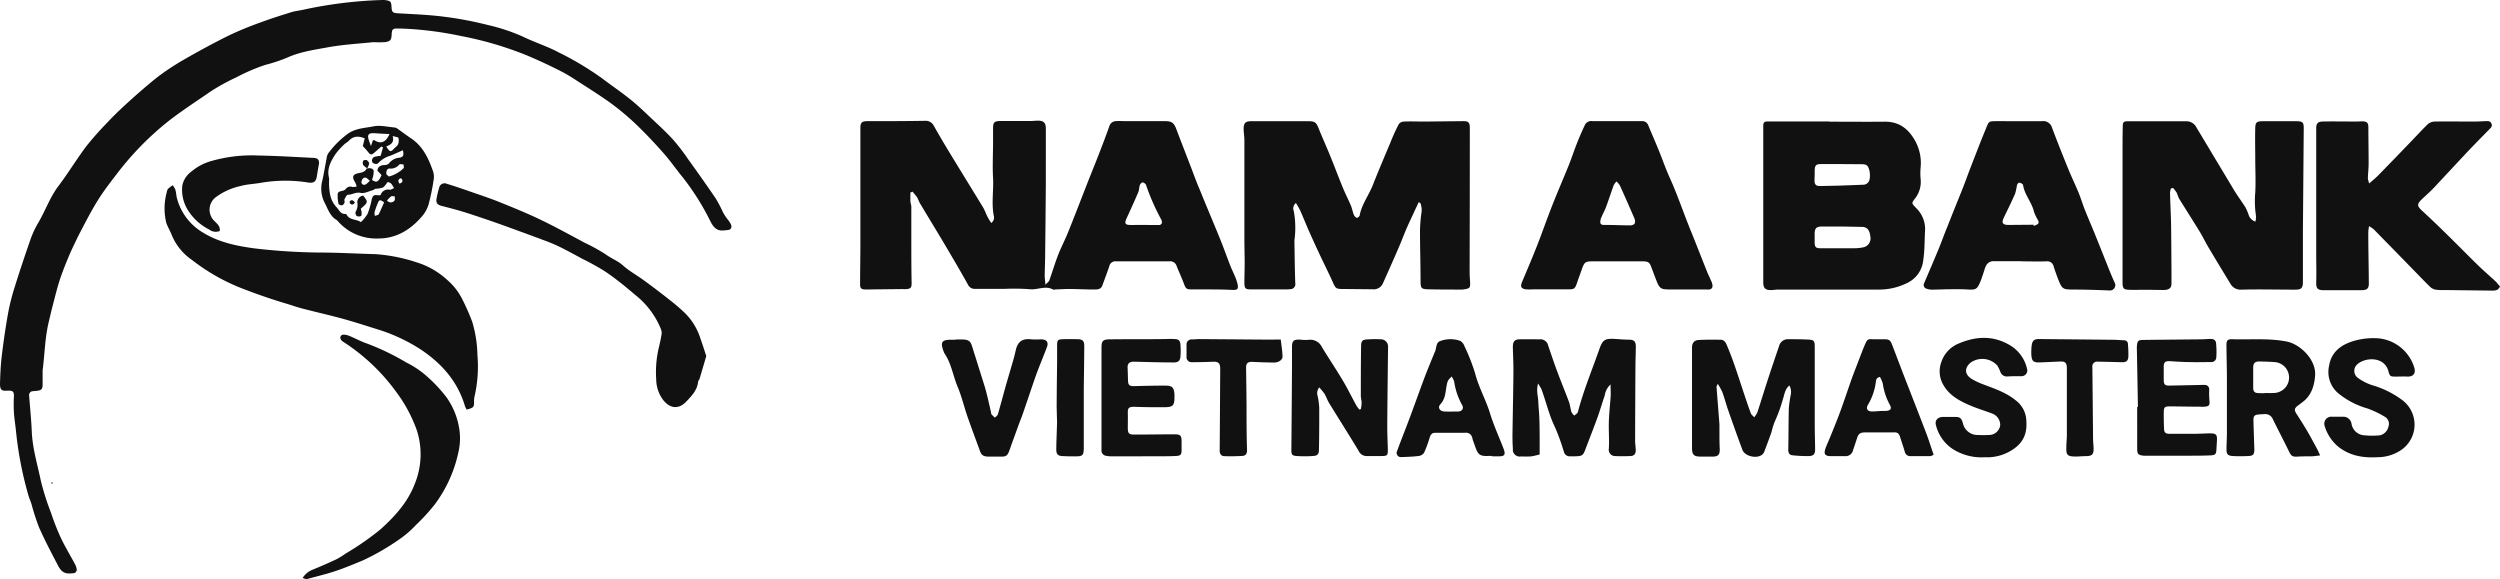 <svg xmlns="http://www.w3.org/2000/svg" viewBox="0 0 600.72 139.12"><defs><style>.cls-1{fill:#111;}</style></defs><g id="Layer_2" data-name="Layer 2"><g id="Layer_1-2" data-name="Layer 1"><g id="Layer_2-2" data-name="Layer 2"><g id="Layer_1-2-2" data-name="Layer 1-2"><path class="cls-1" d="M218.75,46.28v1.91c0,.63.23,1,.23,1.48V57.5c0,3.52,0,7,.07,10.52,0,1-.14,1.31-1.14,1.44a5.57,5.57,0,0,1-1,0l-8.86.1c-1.13,0-1.4-.29-1.38-1.34,0-3.17.07-6.34.07-9.51V30.83c0-1.43.35-1.72,1.79-1.72,4.57,0,9.14,0,13.71-.08a2.18,2.18,0,0,1,2.16,1.22c1.22,2.17,2.49,4.33,3.79,6.46,2.65,4.37,5.34,8.7,8,13.07.43.71.69,1.51,1.07,2.26.25.51.58,1,.91,1.54a1.57,1.57,0,0,0,.61-1.79c-.57-3,0-6-.16-8.95s0-5.91,0-8.86V31c0-1.58.22-1.9,1.77-1.92h7c.67,0,1.33-.07,2-.09,1.37,0,1.91.51,1.91,1.87V44.21q-.06,8.37-.16,16.72c0,1.78-.09,3.56-.11,5.34,0,.59.1,1.18.18,2.15.47-.53.8-.74.91-1,.7-1.93,1.28-3.91,2-5.82s1.74-3.85,2.53-5.8c1.42-3.51,2.76-7,4.15-10.56,1-2.59,2.06-5.16,3.07-7.75.92-2.38,1.85-4.76,2.69-7.17a1.69,1.69,0,0,1,1.6-1.21c.72-.07,1.45,0,2.17,0h9.54c1.72,0,2.21.37,2.82,2,1.18,3.12,2.39,6.22,3.59,9.34.65,1.7,1.26,3.42,2,5.11,1.61,4,3.29,7.9,4.89,11.86.88,2.16,1.65,4.36,2.5,6.53.3.78.7,1.52,1,2.29a11.7,11.7,0,0,1,.67,1.88c.32,1.45,0,1.62-1.55,1.53-2.72-.14-5.45-.09-8.18-.11h-1.17c-1.37,0-1.51-.14-2-1.48s-1.18-2.77-1.72-4.17a1.6,1.6,0,0,0-1.67-1.1H268.13A1.5,1.5,0,0,0,266.54,64c-.51,1.53-1.09,3-1.64,4.56-.39,1.08-1.32,1-2.21,1-1.9,0-3.79-.11-5.69-.12-1.11,0-2.22.07-3.34.11-.22,0-.49.13-.65,0-1.87-1-3.75.18-5.65-.06a52.23,52.23,0,0,0-6-.08h-7.19a1.74,1.74,0,0,1-1.57-1c-1.37-2.47-2.79-4.92-4.23-7.35C226,57,223.5,52.94,221.08,48.89c-.29-.47-.43-1-.73-1.5a17.24,17.24,0,0,0-1.09-1.34Zm59.38,7.78c.92.14,1.32-.43.91-1.29a53.7,53.7,0,0,1-3.66-8.33,1.2,1.2,0,0,0-.83-.62c-.19,0-.56.36-.65.63-.19.57-.16,1.22-.4,1.77-.89,2.09-1.83,4.15-2.78,6.21-.6,1.29-.36,1.65,1.1,1.63C273.92,54.05,276,54.06,278.13,54.06Z"/><path class="cls-1" d="M10.24,89v3.33c0,1.19-.26,1.44-1.44,1.6A3,3,0,0,0,8,94a.92.92,0,0,0-1,.84,1.1,1.1,0,0,0,0,.26c.22,2.83.51,5.66.63,8.49.16,4.11,1.37,8,2.2,12a61.18,61.18,0,0,0,2.42,7.61,58.41,58.41,0,0,0,2.3,5.89c1,2.15,2.25,4.19,3.37,6.29a3.94,3.94,0,0,1,.51,1.36.86.86,0,0,1-.73,1h-.15c-1.83.24-2.74-.16-3.62-1.87-1.57-3-3.15-6-4.53-9.1a53.72,53.72,0,0,1-1.84-5.68c-.26-.79-.61-1.56-.82-2.36A87.09,87.09,0,0,1,3.9,104.15c-.14-1.66-.44-3.32-.55-5a33.36,33.36,0,0,1,0-4c0-.89-.18-1.24-1.07-1.28h-.5C.4,94,0,93.66,0,92.25c.06-2.17.15-4.35.4-6.5.4-3.37.88-6.73,1.47-10.07a50.63,50.63,0,0,1,1.54-6.32c1.22-3.92,2.52-7.82,3.87-11.7a22.28,22.28,0,0,1,1.89-4.09c1.73-2.92,2.82-6.17,4.9-8.91,2.34-3.09,4.35-6.43,6.67-9.52q2.4-3,5.09-5.74c1.25-1.34,2.56-2.62,3.9-3.86q2.43-2.25,4.95-4.41c1.44-1.22,2.88-2.44,4.41-3.53a61.47,61.47,0,0,1,5.32-3.4c3.49-2,7-3.9,10.57-5.67a81.49,81.49,0,0,1,7.68-3.16c2.44-.91,4.94-1.69,7.43-2.47.9-.27,1.86-.35,2.78-.56A103.35,103.35,0,0,1,91.9,0a4.57,4.57,0,0,1,.83.05c1.09.16,1.28.39,1.34,1.5.07,1.44.3,1.57,1.67,1.65,3.66.21,7.34.35,11,.82A86.15,86.15,0,0,1,117.2,6a45.35,45.35,0,0,1,8.5,2.83c2.79,1.36,5.8,2.29,8.53,3.75a73.69,73.69,0,0,1,10.29,6.13c2.29,1.75,4.68,3.36,6.93,5.16,1.73,1.38,3.33,2.93,4.94,4.45,1.8,1.69,3.64,3.37,5.31,5.19a48.51,48.51,0,0,1,3.62,4.7c2.27,3.16,4.52,6.33,6.71,9.55A33.21,33.21,0,0,1,173.72,51a11.53,11.53,0,0,0,.78,1.26c.22.32.49.6.7.93.38.56.83,1.27.33,1.82-.31.34-1.09.29-1.66.36-1.66.17-2.45-.8-3.16-2.17A60,60,0,0,0,164,42.54c-1.48-1.79-2.79-3.71-4.31-5.45q-2.79-3.21-5.81-6.2A62.12,62.12,0,0,0,146,24.24c-1.91-1.33-3.87-2.59-5.83-3.85-1.73-1.1-3.42-2.27-5.24-3.2-2.71-1.39-5.49-2.68-8.3-3.87A83.84,83.84,0,0,0,110.8,8.66,84.49,84.49,0,0,0,99.07,7c-1.16-.08-2.34-.14-3.5-.15S94.16,7,94.11,8.31s-.36,1.66-1.67,1.82a23.78,23.78,0,0,1-2.67,0c-3.76.38-7.56.59-11.27,1.29C75.3,12,72,12.49,69,13.85a38.19,38.19,0,0,1-5.2,1.73,44.17,44.17,0,0,0-7,3,48.63,48.63,0,0,0-6.4,3.54c-2.27,1.58-4.58,3.09-6.83,4.7A66,66,0,0,0,38.19,31a72.67,72.67,0,0,0-9.31,9.74c-1.82,2.37-3.7,4.73-5.29,7.26-1.76,2.81-3.26,5.8-4.81,8.75C18,58.41,17.19,60,16.5,61.66c-.79,1.9-1.56,3.8-2.19,5.76s-1.19,4.27-1.75,6.42c-.27,1-.48,2-.74,3.06C10.78,81,10.75,85.18,10.24,89Z"/><path class="cls-1" d="M340.89,48.58l-1.39,3c-.56,1.2-1.13,2.4-1.65,3.62-.63,1.48-1.19,3-1.83,4.46-1.21,2.81-2.46,5.6-3.71,8.39a2.38,2.38,0,0,1-2.41,1.46l-7.36-.07c-1.51,0-1.65-.21-2.28-1.62-.95-2.13-2-4.21-3-6.33s-1.82-3.92-2.7-5.9c-.74-1.67-1.41-3.38-2.16-5.05-.3-.6-.64-1.18-1-1.75a1.63,1.63,0,0,0-.52,1.93,22.21,22.21,0,0,1,.16,7c0,.23,0,.45,0,.67.06,3.22.08,6.45.2,9.67a1.2,1.2,0,0,1-.94,1.4h-.12a6.6,6.6,0,0,1-1.33.08h-8.19c-1.33,0-1.61-.16-1.65-1.48,0-1.61.07-3.22.07-4.82,0-2-.07-3.9-.07-5.84V33.66c0-.89-.17-1.78-.18-2.67,0-1.51.49-1.89,2-1.86h13.69c1.44,0,1.78.35,2.32,1.69.89,2.22,1.88,4.39,2.78,6.61,1.05,2.56,2,5.16,3.07,7.72.59,1.44,1.31,2.82,1.91,4.25.3.71.42,1.49.71,2.21a1.44,1.44,0,0,0,.71.75c.15,0,.64-.33.69-.57.48-2.68,2.18-4.83,3.15-7.29,1.36-3.46,2.83-6.89,4.27-10.32a44.66,44.66,0,0,1,2-4.39,1.68,1.68,0,0,1,1.24-.58c1.66-.07,3.34,0,5,0l9.34-.1c1.09,0,1.47.37,1.47,1.51q0,17.37-.05,34.75c0,.84.08,1.67.12,2.51.06,1.24-.09,1.42-1.32,1.63a3,3,0,0,1-.67.07c-2.67,0-5.35,0-8-.06-1.83-.06-1.9-.24-1.92-2.12,0-4-.13-8-.13-12a33.5,33.5,0,0,1,.31-4,4.83,4.83,0,0,0-.2-2.58Z"/><path class="cls-1" d="M521.65,45.29a4.43,4.43,0,0,0-.22,1.07c.06,2.44.2,4.89.25,7.33.06,3.79.07,7.58.1,11.37v3.16c0,1-.65,1.45-1.85,1.46-1.61,0-3.22-.05-4.84-.05-1.11,0-2.23.06-3.34,0-1.46,0-1.73-.32-1.73-1.77V36.79c0-2.12,0-4.23.05-6.35,0-1.09.19-1.3,1.22-1.3h14a2.69,2.69,0,0,1,2.52,1.54l9,15c.87,1.42,1.87,2.76,2.76,4.17a13.06,13.06,0,0,1,.72,1.68,2.52,2.52,0,0,0,1.65,1.72,4.44,4.44,0,0,0,.16-1.31,23.22,23.22,0,0,1-.19-5.65c.15-2.72,0-5.45,0-8.18,0-2.4-.07-4.79,0-7.18,0-1.56.33-1.81,1.91-1.8h8c1.47,0,1.75.27,1.74,1.72q-.1,12.39-.2,24.74c0,4.07,0,8.13,0,12.2,0,1.46-.44,1.83-1.89,1.81-4.29,0-8.58-.12-12.87,0A2.76,2.76,0,0,1,536,68.27c-1.76-2.88-3.52-5.78-5.25-8.69-.73-1.22-1.35-2.51-2.08-3.74s-1.35-2.16-2-3.23c-1-1.59-2-3.18-3-4.79-.29-.47-.38-1-.65-1.54a7.82,7.82,0,0,0-.87-1.12Z"/><path class="cls-1" d="M439.56,29.24c4.46,0,8.92.05,13.38,0,3.32,0,5.47,1.59,7.09,4.33a11,11,0,0,1,1.47,6.72,14.88,14.88,0,0,0,0,2.67,6.49,6.49,0,0,1-1.31,4.7c-.93,1.2-.85,1.16.16,2.26a7,7,0,0,1,2.23,5.22c-.15,2.49-.07,5-.46,7.48A6.77,6.77,0,0,1,458.27,68a15.09,15.09,0,0,1-6.73,1.58H427.29c-.61,0-1.22.13-1.83.12-1.31,0-1.77-.54-1.77-1.86V30.42c0-1.05.2-1.24,1.28-1.24h14.55Zm3.16,10.19h-5.17c-1.19,0-1.46.32-1.5,1.5,0,.77,0,1.55-.05,2.33,0,1.12.34,1.47,1.49,1.44l4.17-.09c2-.06,4-.14,6-.22A1.56,1.56,0,0,0,449.25,43a5.18,5.18,0,0,0-.05-2c-.34-1.34-.73-1.56-2.13-1.54Zm-.07,15h-4.84c-1.35,0-1.78.42-1.77,1.79v2c0,1.09.27,1.43,1.33,1.43h8.34a10.43,10.43,0,0,0,2.15-.25,2.19,2.19,0,0,0,1.56-2.59c-.19-1.61-.82-2.3-2.07-2.29Z"/><path class="cls-1" d="M600.72,68.83c-.43,1-1.19,1-1.91,1l-11.68-.14a10.2,10.2,0,0,1-1.83-.08A2.65,2.65,0,0,1,584,69c-1.47-1.43-2.88-2.92-4.31-4.38q-4.65-4.77-9.31-9.52a8.59,8.59,0,0,0-1.13-.76,12.12,12.12,0,0,0-.18,1.46c0,4.12.11,8.23.13,12.35,0,1.2-.46,1.58-1.84,1.58-2.06,0-4.12,0-6.19,0-.94,0-1.89,0-2.84,0-1.5,0-1.82-.49-1.77-2,.07-2.21,0-4.42,0-6.64V30.84c0-1.19.38-1.62,1.6-1.64,2.51-.05,5,0,7.52,0,.61,0,1.21,0,1.82-.05,1.16,0,1.58.28,1.59,1.39,0,2.94.07,5.89.06,8.84,0,1.16-.15,2.32-.18,3.48a5.62,5.62,0,0,0,.32,1.22c.82-.73,1.51-1.26,2.11-1.88q3.78-3.86,7.52-7.76c1.47-1.51,2.89-3.08,4.4-4.55a2.63,2.63,0,0,1,1.59-.68c3.23-.05,6.46,0,9.7,0,.83,0,1.66-.06,2.49-.1.62,0,1.29-.13,1.57.6s-.19,1-.59,1.44c-2,2.05-4.05,4.11-6,6.21-2.51,2.66-5,5.38-7.48,8-.88.92-1.87,1.74-2.78,2.64-1.08,1.06-1,1.54.12,2.58,2.15,2,4.27,4,6.37,6.09,2.42,2.37,4.78,4.79,7.21,7.15,1.4,1.35,2.87,2.63,4.3,3.95C600.12,68.15,600.43,68.52,600.72,68.83Z"/><path class="cls-1" d="M112.15,98.43a7.53,7.53,0,0,1-.41-.8C110,91.69,106.19,87.39,101.14,84a41.81,41.81,0,0,0-10.86-5c-2.65-.83-5.29-1.69-8-2.43-3.22-.88-6.48-1.61-9.7-2.45-1.35-.35-2.66-.83-4-1.23-3.4-1-6.74-2.18-10.07-3.45a47.79,47.79,0,0,1-12.41-7,13.4,13.4,0,0,1-4.79-5.87c-.38-1-1-2-1.35-3a14.66,14.66,0,0,1,.13-7.44,1.56,1.56,0,0,1,.3-.77,9.07,9.07,0,0,1,1.11-.85,5,5,0,0,1,.64,1.06c.2.75.22,1.55.44,2.29a13.6,13.6,0,0,0,6.15,8c3.85,2.37,8.11,3.25,12.48,3.83a144.15,144.15,0,0,0,17,1c4,.06,8,.27,12,.38A39.9,39.9,0,0,1,100,63a19.25,19.25,0,0,1,7.47,4.27,15,15,0,0,1,3.63,4.67,54.74,54.74,0,0,1,2.35,5.32,29.42,29.42,0,0,1,1.27,8.06,32,32,0,0,1-.73,10.1,5.57,5.57,0,0,0-.08,1.15C113.9,97.86,113.84,97.94,112.15,98.43Z"/><path class="cls-1" d="M485.75,62.76h-7a2.2,2.2,0,0,0-1.35.78,5,5,0,0,0-.62,1.52c-.32.89-.58,1.81-.95,2.68-.75,1.78-1.09,1.93-3,1.82-1.33-.08-2.66-.07-4-.06-1.55,0-3.1.09-4.66.1a3.69,3.69,0,0,1-1.14-.2.94.94,0,0,1-.78-1.07.92.92,0,0,1,.13-.36c1.19-2.8,2.4-5.59,3.56-8.41.69-1.69,1.28-3.41,2-5.11,1.06-2.7,2.16-5.45,3.26-8.15.7-1.74,1.35-3.51,2-5.26.88-2.28,1.77-4.57,2.66-6.84.49-1.24,1-2.47,1.5-3.71s.63-1.35,1.93-1.37,2.34,0,3.5,0h7.86a2.17,2.17,0,0,1,2.42,1.55c1.25,3.32,2.56,6.62,3.9,9.9.77,1.91,1.68,3.76,2.46,5.66.57,1.38,1,2.82,1.54,4.2.8,2,1.67,4,2.48,6,1.13,2.78,2.22,5.56,3.34,8.34.43,1.07.87,2.16,1.37,3.2a1.29,1.29,0,0,1-1.36,1.82c-2.95-.12-5.89-.21-8.83-.22-2.13,0-2.47-.13-3.27-2.1-.46-1.14-.86-2.3-1.24-3.46a1.54,1.54,0,0,0-1.73-1.21c-2,.06-4,0-6,0ZM488.63,54l.08.3c.37-.2.86-.3,1.06-.6s0-.71-.19-1a12.66,12.66,0,0,1-.83-1.79c-.52-2.3-2.27-4.08-2.63-6.44,0-.24-.55-.53-.87-.56s-.53.38-.61.66a16,16,0,0,1-.42,1.94c-.84,1.93-1.77,3.81-2.69,5.71-.65,1.33-.35,1.83,1.13,1.83Z"/><path class="cls-1" d="M409.92,69.55h-8.85c-1.89,0-2.3-.22-3-2-.44-1.13-.88-2.28-1.3-3.42s-.78-1.33-2.21-1.34h-11.2c-2.61,0-2.6,0-3.46,2.47-.34.94-.69,1.88-1,2.83-.45,1.27-.67,1.44-2,1.44h-8.53a15.51,15.51,0,0,1-1.67,0c-1.16-.15-1.43-.64-1-1.69,1.19-2.87,2.43-5.72,3.56-8.61,1.28-3.25,2.42-6.56,3.7-9.81s2.68-6.47,4-9.73c.68-1.7,1.25-3.45,1.92-5.16.61-1.55,1.27-3.08,2-4.59a1.68,1.68,0,0,1,1.71-.84h12a1.52,1.52,0,0,1,1.5,1.1c.75,1.79,1.53,3.57,2.26,5.37,1,2.37,1.8,4.79,2.86,7.12,1.9,4.19,3.34,8.55,5.08,12.8,1.32,3.24,2.58,6.51,3.88,9.75.35.88.79,1.73,1.15,2.6C411.78,69.16,411.35,69.72,409.92,69.55ZM388.42,43.6a4.37,4.37,0,0,0-.66.89c-.64,1.76-1.22,3.55-1.87,5.31-.28.76-.71,1.47-1,2.23a2.73,2.73,0,0,0-.35,1.5c.16.65.86.51,1.43.52,1.88,0,3.77.1,5.65.1a1.49,1.49,0,0,0,1.14-.38,1.52,1.52,0,0,0,0-1.22q-1.71-4-3.53-8A4.91,4.91,0,0,0,388.42,43.6Z"/><path class="cls-1" d="M421.51,100.27a6.24,6.24,0,0,0,.75-1.14c.88-2.69,1.7-5.39,2.58-8.08s1.76-5.27,2.65-7.9a2.18,2.18,0,0,1,2.24-1.64c1.62,0,3.24,0,4.85.09,1.26.07,1.48.33,1.48,1.68v18.38c0,2.06.07,4.12.09,6.18,0,1.31-.34,1.73-1.64,1.75a32.41,32.41,0,0,1-3.81-.19c-.7-.07-1-.54-1-1.3.07-3.34.05-6.68.13-10a27.75,27.75,0,0,1,.45-3.13,3.45,3.45,0,0,0-.3-2.34c-1.11.88-1.17,2.13-1.54,3.17a35.71,35.71,0,0,1-1.9,5.31,16.85,16.85,0,0,0-.86,2.69c-.55,1.57-1.14,3.13-1.73,4.69a1.7,1.7,0,0,1-.44.68c-1.25,1.16-4.23.52-4.83-1.08-1.19-3.18-2.32-6.38-3.44-9.58-.49-1.42-.87-2.87-1.38-4.28a16.89,16.89,0,0,0-1.1-2c-.19.44-.31.58-.3.72.23,3,.47,6,.7,9v1.66c0,1.39,0,2.78.07,4.16.06,1.55-.38,2-2,1.94h-2.66c-1.62,0-2-.52-2-2.11V83.54c0-1.07.49-1.77,1.54-1.84,1.77-.11,3.56-.08,5.34-.07.87,0,1.24.71,1.52,1.38.59,1.44,1.17,2.88,1.68,4.35.88,2.52,1.69,5.07,2.54,7.6.51,1.52,1,3,1.59,4.54C420.91,99.68,421.16,99.86,421.51,100.27Z"/><path class="cls-1" d="M387,92.38a4.48,4.48,0,0,0-1.41,2.69c-.61,1.73-1.1,3.49-1.72,5.21-.91,2.51-1.9,5-2.84,7.49-.64,1.72-.78,1.83-2.67,1.88h-1.17a1.42,1.42,0,0,1-1.38-1,52.22,52.22,0,0,0-2.13-5.92c-1.48-3-2.16-6.2-3.31-9.26a11.68,11.68,0,0,0-.79-1.31c-.48,1.68,0,3,.05,4.3s.21,2.77.26,4.16.06,2.78.07,4.17,0,2.77,0,4.42c-.64.14-1.36.37-2.1.46a20.12,20.12,0,0,1-2.33,0,1.67,1.67,0,0,1-2-1.32,1.71,1.71,0,0,1,0-.45c-.08-1.16-.11-2.34-.1-3.5.07-5.07.19-10.14.23-15.2,0-2-.1-3.89-.14-5.84,0-1.26.39-1.8,1.61-1.83H370A1.91,1.91,0,0,1,372,83c.71,2.1,1.41,4.2,2.19,6.28.9,2.44,1.91,4.85,2.82,7.3.28.77.34,1.63.59,2.42a3.37,3.37,0,0,0,.67.87c.3-.28.78-.51.87-.85,1.35-5.16,3.4-10.09,5.16-15.11.82-2.31,1.35-2.62,3.85-2.46,1.05.06,2.11.16,3.17.17,1.33,0,1.76.38,1.75,1.76s-.08,3-.09,4.51q-.06,9-.08,18.06c0,.72.14,1.44.15,2.16,0,1-.35,1.45-1.37,1.48s-2.34.06-3.5,0a1.53,1.53,0,0,1-1.59-1.84c.12-2.16-.07-4.33,0-6.49s.31-4.1.44-6.16C387.06,94.32,387,93.46,387,92.38Z"/><path class="cls-1" d="M72.72,138.88a4.88,4.88,0,0,1,2.19-1.9q3-1.22,5.93-2.59A19.76,19.76,0,0,0,83.07,133a66.35,66.35,0,0,0,8.34-5.79c3.46-3.1,6.56-6.52,8.25-10.93a18.77,18.77,0,0,0,.5-12.88,34.76,34.76,0,0,0-5-9.29A47.39,47.39,0,0,0,82.63,82.23a2.29,2.29,0,0,1-.64-.52c-.44-.61-.15-1.3.59-1.3a3.93,3.93,0,0,1,1.43.33c1.44.6,2.82,1.36,4.28,1.85a58.14,58.14,0,0,1,9.3,4.49,23.27,23.27,0,0,1,4.07,2.57,35.28,35.28,0,0,1,5.55,5.71,17.53,17.53,0,0,1,3.05,7.14,14.42,14.42,0,0,1,0,5.63,32.24,32.24,0,0,1-5.73,13,46.09,46.09,0,0,1-4.57,5,23.56,23.56,0,0,1-4,3.46,57.09,57.09,0,0,1-8.77,5.07c-2.09.87-4.19,1.74-6.32,2.47-2.31.8-4.7,1.34-7.07,2C73.48,139.2,73.16,139,72.72,138.88Z"/><path class="cls-1" d="M169.71,85.55c-.54,1.86-1.07,3.66-1.61,5.46-.08.26-.33.48-.35.74-.21,2-1.57,3.41-2.87,4.77-1.77,1.84-3.78,1.7-5.42-.27a8.33,8.33,0,0,1-1.78-5.12,25.65,25.65,0,0,1,.59-7.46c.28-1.13.53-2.27.71-3.42a2.55,2.55,0,0,0-.21-1.28,20,20,0,0,0-6-8c-2.36-2-4.77-4-7.32-5.71a55.61,55.61,0,0,0-5.39-3c-1.56-.84-3.11-1.7-4.69-2.5a39.48,39.48,0,0,0-3.63-1.64q-5.93-2.22-11.88-4.36-3.92-1.38-7.88-2.66c-1.91-.6-3.84-1.11-5.78-1.6-1.06-.27-1.47-.68-1.31-1.71a19.28,19.28,0,0,1,.62-2.6,1.32,1.32,0,0,1,1.5-1.13,1.26,1.26,0,0,1,.43.13c1.54.45,3.07,1,4.59,1.5,2.77,1,5.58,1.87,8.31,3,3.3,1.32,6.59,2.68,9.79,4.22,3.54,1.71,7,3.63,10.46,5.47a44.16,44.16,0,0,1,4.95,2.74c1.34,1,2.89,1.53,4.16,2.67,1.51,1.36,3.35,2.34,5,3.56q3.09,2.25,6.09,4.62a48.24,48.24,0,0,1,3.78,3.24,14.86,14.86,0,0,1,3.71,6.06C168.78,82.65,169.22,84.08,169.71,85.55Z"/><path class="cls-1" d="M327,98.29a9.31,9.31,0,0,0,.18-1.5c0-.55-.19-1.1-.19-1.65,0-3.89,0-7.79.06-11.68,0-1.67.27-1.89,2-1.93a24,24,0,0,1,2.68,0,1.72,1.72,0,0,1,1.8,1.64,1.45,1.45,0,0,1,0,.36c-.07,6.35-.15,12.7-.19,19,0,1.83.1,3.67.14,5.5,0,1.39-.1,1.53-1.49,1.55h-3.51a2.09,2.09,0,0,1-2-1.21c-2.31-3.86-4.74-7.65-7.09-11.49-.44-.71-.69-1.52-1.11-2.24A15.51,15.51,0,0,0,317,93.09a2.2,2.2,0,0,0-.38,2.09A17.86,17.86,0,0,1,317,98c0,3.29,0,6.57-.07,9.86,0,1.19-.24,1.62-1.32,1.7a26.39,26.39,0,0,1-4.17,0c-1-.08-1.15-.4-1.14-1.45q.09-10,.15-20V83.43c0-1.56.4-1.86,1.91-1.83a10.27,10.27,0,0,0,2,.07,3.09,3.09,0,0,1,3.29,1.75c1.64,2.7,3.41,5.32,5,8,1.16,1.94,2.16,4,3.26,6a8,8,0,0,0,.73,1Z"/><path class="cls-1" d="M557.5,109.43c-.85.09-1.43.2-2,.22-1.17,0-2.34,0-3.5.07s-1.47-.18-2-1.28c-1.26-2.6-2.61-5.16-3.88-7.75a1.94,1.94,0,0,0-2-1.18l-1.17.06c-1.28.1-1.51.34-1.47,1.67.06,2.22.14,4.44.21,6.66,0,1.28-.23,1.63-1.48,1.68s-2.45.07-3.67,0S535,109.15,535,108s.09-2.56.1-3.84v-13c0-2.78-.1-5.56-.11-8.35,0-1,.34-1.33,1.33-1.3,4.39.15,8.8-.3,13.16.56,3.2.62,7.1,4.33,6.81,8.18-.18,2.4-.86,4.69-2.9,6.28l-1.33,1c-.77.64-.79,1-.28,1.85.84,1.29,1.67,2.6,2.46,3.93s1.58,2.81,2.34,4.22C556.91,108.09,557.13,108.63,557.5,109.43Zm-13-15h0a15.51,15.51,0,0,0,1.67,0,3.8,3.8,0,0,0,3.16-1.53,3.72,3.72,0,0,0-2.91-5.9c-1.16-.09-2.33-.11-3.49-.14s-1.52.49-1.51,1.54v4.8c0,.86.33,1.22,1.19,1.25a14.35,14.35,0,0,0,1.86,0Z"/><path class="cls-1" d="M90.77,57.31A12.23,12.23,0,0,1,81,52.93c-1.69-.91-2.21-2.74-3-4.23a7.43,7.43,0,0,1-.54-5.34c.38-1.72.66-3.46,1-5.19a3.28,3.28,0,0,1,.37-1.26,21.93,21.93,0,0,1,4.38-4.49c2-1.62,4.34-1.62,6.55-2.06,1.62-.33,3.4.14,5.11.28a1.51,1.51,0,0,1,.61.26c1.08.76,2.13,1.57,3.23,2.3,2.92,1.92,4.27,4.89,5.36,8a4.11,4.11,0,0,1,.13,2,53.09,53.09,0,0,1-1.2,5.87A7.87,7.87,0,0,1,101.39,52C98.7,55.13,95.3,57.34,90.77,57.31ZM88.24,40.47c.66-.15,1.45,0,1.56.59a6.19,6.19,0,0,1-.41,2.17c1.12.73,1.48.57,2.29-1.14l-1-1.1c.16-1,.77-1.25,1.57-1.33a1.68,1.68,0,0,0,1.2-.37A3.45,3.45,0,0,1,96,37.89c.93-.17,1.08-.6.81-1.79-1,.44-2,.91-3,1.31a6.62,6.62,0,0,0-2.93,1.78c-.33.42-1.23.15-1.45-.28a1,1,0,0,1,.64-1.26l.08,0a9.8,9.8,0,0,1,1.32-.21c.2-.74.38-1.39.57-2l-.39-.24L90,36.64c-.72.65-1,.61-1.59-.16-.36-.47-.78-.89-1.23-1.39.14-.57.3-1.19.46-1.85-1.48-.59-2.7-.6-3.78.55-.34.37-.83.59-1.18.94a16.77,16.77,0,0,0-2,2.21c-1.18,1.77-2.22,3.63-1.6,5.9v.34a15.42,15.42,0,0,0,.22,3.46,6.1,6.1,0,0,0,1.48,3.06c.71.69,1,1.81,2.27,1.71a.36.36,0,0,1,.25.19c.76,1.38,2.34,1,3.41,1.78a9.47,9.47,0,0,0,1.62-2,22,22,0,0,0,1-3.48c.17-.68.44-1.14,1.26-1a4,4,0,0,0,.85,0,1.89,1.89,0,0,1,2.24-1.31c.31,0,.67-.25,1-.39A6.58,6.58,0,0,0,94,44.14c-.15-.2-.47-.26-.81-.44-.41.48-.71,1.08-1.2,1.36a6.55,6.55,0,0,1-1.75.3c-.2,0-.37.25-.58.31-1,.27-2.08.88-3,.68-1.17-.25-2,.44-3.06.45-.29,0-.63.69-.83,1.11-.1.21.13.58,0,.81a1,1,0,0,1-.62.63c-.25,0-.76-.17-.8-.35a8.81,8.81,0,0,1-.21-2.29c0-.69.69-.75,1.25-.89a1.26,1.26,0,0,0,.69-.41,1.38,1.38,0,0,1,1.63-.48,2.81,2.81,0,0,0,1-.13,5.27,5.27,0,0,0-.38-1c-.82-1.29-.6-1.92.89-2.21.8-.15,1.54-.31,1.9-1.14Zm5.36-8.26c-1.22-.06-2.25-.09-3.27-.18-1.87-.15-2.22.27-1.59,2,.09.24.18.48.39,1.07l.48-1.4c.16,0,.3-.08.37,0,1.45.94,2.52.51,3.33-.91Zm-.15,10.21a7.9,7.9,0,0,0,3.52-2c.16-.14,0-.6,0-.91-.34,0-.82-.14-1,0a2.68,2.68,0,0,1-2.31,1c-.63-.09-.87.64-.84,1.21C92.86,42,93.24,42.21,93.45,42.42Zm-.64-7.23c.83,1.35,1.07,1.4,1.84.56.34-.36.81-.65,1-1.08a2.47,2.47,0,0,0,.08-1.52c0-.2-.67-.24-1.38-.47C94.78,34.28,93.9,34.77,92.81,35.19ZM92.3,48.63c-.94-.71-1.19-.68-1.52.18A18.83,18.83,0,0,0,90,51a2.17,2.17,0,0,0,.09.88c.32-.13.79-.18.92-.41C91.49,50.52,91.88,49.56,92.3,48.63Zm-3.42-5.18c-.46-.36-.71-.7-1-.75-.59-.09-.88.36-1,.89a.63.63,0,0,0,.76.8C88.11,44.28,88.38,43.86,88.88,43.45ZM93,48.18a1.11,1.11,0,0,0,1.55.24,1.36,1.36,0,0,0,.24-.24c.18-.19.06-.67.07-1-.3,0-.66-.11-.87,0A6.24,6.24,0,0,0,93,48.18Zm3-4.06c.59-.19.88-.5.57-1.1a.46.46,0,0,0-.42-.15C95.65,43.19,95.6,43.59,96,44.12Z"/><path class="cls-1" d="M476.94,109.87a12.78,12.78,0,0,1-8.11-2.24,9.66,9.66,0,0,1-3.64-5.45c-.33-1.15.39-1.94,1.6-2h3c1.18,0,1.5.29,1.86,1.47a3.59,3.59,0,0,0,3.61,2.87,23.78,23.78,0,0,0,2.67,0,2.71,2.71,0,0,0,2.69-2.27,2.91,2.91,0,0,0-1.88-2.86c-1.76-.67-3.56-1.21-5.29-1.94-2.74-1.17-5.33-2.57-6.74-5.43a6.43,6.43,0,0,1-.24-5,7.29,7.29,0,0,1,4.36-4.55c3.95-1.64,7.89-1.87,11.74.26a8.87,8.87,0,0,1,4.5,5.87,1.37,1.37,0,0,1-.9,1.73,1.19,1.19,0,0,1-.53.06c-1.1,0-2.2,0-3.3.07a1.64,1.64,0,0,1-1.68-1.11,8.61,8.61,0,0,0-.72-1.5,4.87,4.87,0,0,0-6.33-.78c-1.6,1.25-1.6,2.85.1,3.94a16.74,16.74,0,0,0,3,1.41c2.64,1,5.38,1.93,7.6,3.75a6.37,6.37,0,0,1,2.5,4c.3,2.32.16,4.57-1.51,6.44a6.75,6.75,0,0,1-.95.9A11.08,11.08,0,0,1,476.94,109.87Z"/><path class="cls-1" d="M513.72,97.83q-.12-6.84-.25-13.68a8.34,8.34,0,0,1,0-1c.13-1.25.3-1.45,1.55-1.47,4.5-.06,9-.09,13.51-.14.83,0,1.67-.07,2.5-.1s1.39.25,1.46,1a20.23,20.23,0,0,1,.06,3.48A1.17,1.17,0,0,1,531.3,87h0c-1.71,0-3.43.06-5.14,0-1.5,0-3-.1-4.5-.2s-1.78.22-1.74,1.66v2.67c0,1.3.23,1.55,1.57,1.52l7.35-.15a8.34,8.34,0,0,1,1,0,1,1,0,0,1,1,1,.65.65,0,0,1,0,.24,19.65,19.65,0,0,0,.08,2.66c.05,1-.1,1.18-1.06,1.32a9.84,9.84,0,0,1-1.33,0c-2.39,0-4.79-.06-7.18-.07-1.17,0-1.4.2-1.42,1.34s0,2.56.06,3.84c0,1.1.28,1.39,1.37,1.41H527c1.34,0,2.67-.08,4-.11,1.49,0,1.79.29,1.7,1.74l-.12,2.16c-.06,1.09-.27,1.34-1.42,1.39-1.5.07-3,.08-4.51.08H516.12a8.34,8.34,0,0,1-1,0c-1.43-.15-1.6-.44-1.58-1.91V97.72Z"/><path class="cls-1" d="M274.44,109.65h-7.19a6.77,6.77,0,0,1-1.49-.13,1.26,1.26,0,0,1-1.08-1.41h0V83.54c0-1.58.29-2,2-2,4.4-.06,8.81,0,13.21-.07.72,0,1.45-.07,2.17,0,1.2,0,1.52.34,1.6,1.47a19.82,19.82,0,0,1,0,2.67c-.08,1.07-.55,1.5-1.63,1.48-3.17,0-6.35-.1-9.52-.18-1.08,0-1.6.39-1.56,1.41s.07,2.1.1,3.15.36,1.34,1.44,1.31c2.5-.06,5-.13,7.51-.12,1.71,0,2.12.47,2.21,2.21v.5c0,2.09-.33,2.45-2.43,2.48-2.4,0-4.79,0-7.19-.1-1.31,0-1.62.23-1.59,1.47s0,2.44,0,3.66.27,1.56,1.55,1.54c3.23,0,6.46-.06,9.69-.06,1.39,0,1.67.3,1.68,1.66v2c0,1.25-.19,1.49-1.42,1.55-1.67.08-3.34.06-5,.07h-3.06Z"/><path class="cls-1" d="M571.29,109.86c-3.79.23-6.78-.48-9.36-2.46a10.46,10.46,0,0,1-3.36-5.09,1.69,1.69,0,0,1,1.83-2.17h2.47a2,2,0,0,1,2.17,1.65,3.3,3.3,0,0,0,3.25,2.82,18.6,18.6,0,0,0,3.5,0,2.69,2.69,0,0,0,2.13-2.13,1.93,1.93,0,0,0-.88-2.34,23.21,23.21,0,0,0-4.2-2,19.55,19.55,0,0,1-7-3.65,6.7,6.7,0,0,1-2.18-6.63c.51-3.13,2.65-4.88,5.56-5.82a16.73,16.73,0,0,1,6.44-.73,10,10,0,0,1,8.51,7.18c.31,1.31-.33,2-1.63,2-.94-.06-1.88,0-2.82,0-1.25,0-1.49,0-1.8-1.26-1-3.78-5.92-3.38-7.64-1.53a2.06,2.06,0,0,0,.06,2.91l.2.17a12.62,12.62,0,0,0,3.38,1.75A22.48,22.48,0,0,1,577.05,96a7.38,7.38,0,0,1-.45,12.37A10.07,10.07,0,0,1,571.29,109.86Z"/><path class="cls-1" d="M358.5,109.56h-.84c-2,.08-2.51-.27-3.16-2.17-.25-.73-.56-1.45-.74-2.21A1.52,1.52,0,0,0,352,104h-7.16c-.74,0-1.06.4-1.28,1.07a29.09,29.09,0,0,1-1.37,3.72,1.87,1.87,0,0,1-1.32.78c-1.38.17-2.77.21-4.16.26a1,1,0,0,1-1.11-.88,1.06,1.06,0,0,1,.11-.58c1-2.76,2.11-5.5,3.14-8.26,1.16-3.11,2.26-6.24,3.43-9.35.76-2,1.6-4,2.41-6,.06-.15.15-.3.2-.46.29-.87.19-2.08,1.26-2.38a7,7,0,0,1,4.75,0,2.4,2.4,0,0,1,1,1.28,46,46,0,0,1,2.55,6.51C355.29,93,357,96,358,99.2c.86,2.86,2.12,5.6,3.2,8.39a5.66,5.66,0,0,1,.27.79c.2.82,0,1.16-.84,1.25a19.45,19.45,0,0,1-2.16,0Zm-9.68-19.09c-1,1-1,1-1.29,2.64-.23,1.41-.31,2.82-1.4,4-.76.81-.19,1.73,1,1.77s2.1,0,3.15,0,1.57-.75,1-1.65a16.21,16.21,0,0,1-1.87-5.62A6.83,6.83,0,0,0,348.82,90.47Z"/><path class="cls-1" d="M464.64,109.25a2.45,2.45,0,0,1-.81.36H459a1.34,1.34,0,0,1-1.31-1.08c-.35-1.22-.77-2.42-1.16-3.63-.27-.85-.69-1.07-1.64-1-2.21,0-4.42,0-6.65,0-1.2,0-1.65.26-2,1.34s-.66,2-1,3a1.8,1.8,0,0,1-1.87,1.37h-3.32c-1.58,0-1.91-.5-1.36-2,.33-.89.74-1.74,1.09-2.62.82-2,1.67-4.1,2.44-6.18.91-2.5,1.74-5,2.63-7.54.58-1.62,1.22-3.22,1.83-4.82.48-1.24.94-2.49,1.47-3.71s.67-1.3,2-1.22c.83,0,1.67,0,2.5,0,1.25,0,1.55.15,2,1.32,1.33,3.47,2.63,6.94,4,10.41,1.4,3.63,2.83,7.24,4.21,10.87C463.52,105.83,464,107.51,464.64,109.25ZM451.73,90.57c-.91.2-.94.75-1,1.31a14.19,14.19,0,0,1-1.82,5.28c-.63,1-.25,1.71.95,1.71,1,0,2-.16,3-.13,1.39,0,1.86-.45,1.18-1.59a15,15,0,0,1-1.63-5A8.19,8.19,0,0,0,451.73,90.57Z"/><path class="cls-1" d="M229.62,81.57h1.67c1.53.05,1.94.43,2.35,1.83,1,3.19,2,6.36,3,9.56.58,2,1,4,1.47,6,.06.22,0,.48.18.64a6.21,6.21,0,0,0,.79.75c.24-.26.61-.5.7-.81.67-2.29,1.27-4.61,1.92-6.91.61-2.14,1.25-4.27,1.86-6.4.2-.7.36-1.4.52-2.1.47-2.08,1.62-2.85,3.74-2.59a17.81,17.81,0,0,0,2.31,0c1.37,0,1.89.68,1.42,1.91-.94,2.49-2,4.94-2.87,7.45s-1.82,5.36-2.73,8c-.31.9-.63,1.79-1,2.68-.79,2.19-1.6,4.38-2.38,6.59-.48,1.35-.79,1.58-2.18,1.55h-3c-1.23-.07-1.62-.43-2-1.59-1-2.71-2-5.4-2.95-8.12-.79-2.31-1.35-4.7-2.28-6.94C229,90.35,228.63,87.41,227,85a2.6,2.6,0,0,1-.28-.61c-.81-2.19-.41-2.78,1.88-2.75h1Z"/><path class="cls-1" d="M307.75,81.59c.16,1.4.39,2.74.43,4.08,0,.8-.94,1.45-2,1.44-1.72,0-3.44-.08-5.16-.15-1.22-.06-1.62.31-1.6,1.52.05,3,.08,5.9.11,8.85,0,3.61,0,7.23.12,10.85,0,.86-.34,1.32-1.1,1.37-1.44.09-2.89.11-4.33.06-.75,0-1.15-.51-1.14-1.35q.07-9.6.12-19.2v-.67c-.06-1.17-.52-1.52-1.72-1.47-1.66.07-3.32.11-5,.11A1.23,1.23,0,0,1,285.11,86a1.22,1.22,0,0,1,0-.27V82.85a1.19,1.19,0,0,1,1.1-1.29h.13c.67,0,1.33-.09,2-.08l15.52.12Z"/><path class="cls-1" d="M496.64,105.06V88.52c0-1.32-.35-1.7-1.66-1.65l-4.66.21c-1.78.07-2.14-.26-2.22-2.08a13.39,13.39,0,0,1,.09-2c.16-1.16.61-1.54,1.77-1.53l17.53.17c.95,0,1.89.08,2.83.13a.91.91,0,0,1,1,.8v.14a27.34,27.34,0,0,1,.1,3c-.05,1-.52,1.36-1.51,1.33-1.94-.06-3.88-.1-5.82-.14a1.16,1.16,0,0,0-1.32,1.33q.09,8.61.17,17.21c0,.78.11,1.56.13,2.34,0,1.4-.37,1.79-1.75,1.82-1,0-2,.13-3,.09-1.51-.06-1.85-.45-1.81-2,0-.89.08-1.78.12-2.67Z"/><path class="cls-1" d="M52.8,55.51a2.54,2.54,0,0,1-2.53-.36,12.66,12.66,0,0,1-4.92-4.35,9.27,9.27,0,0,1-1.55-6.18,5.44,5.44,0,0,1,2.1-3.32,12.59,12.59,0,0,1,4.65-2.54,35.15,35.15,0,0,1,11.54-1.39c4.45.07,8.9.36,13.34.57,1,.05,1.36.62,1.19,1.58s-.33,1.85-.47,2.78c-.21,1.33-.71,1.74-2,1.57a34.7,34.7,0,0,0-11.14,0c-1.74.34-3.56.36-5.25.84a15.41,15.41,0,0,0-5.86,2.64,3.76,3.76,0,0,0-.83,5.24,3.44,3.44,0,0,0,.35.41C52.05,53.69,53,54.3,52.8,55.51Z"/><path class="cls-1" d="M260.42,95.69v11.85c0,1.9-.23,2.14-2.1,2.12-.94,0-1.89,0-2.84-.06-1.21,0-1.68-.41-1.67-1.57,0-2.16.16-4.32.19-6.49,0-1.27-.1-2.55-.1-3.83,0-3.56.08-7.12.11-10.68V83c0-1.35.2-1.45,1.44-1.5s2.23,0,3.34,0c1.43,0,1.76.39,1.75,1.79,0,2.62-.07,5.23-.09,7.84C260.41,92.68,260.42,94.19,260.42,95.69Z"/><path class="cls-1" d="M12.67,116l-.12.26a.3.3,0,0,1-.22-.15c0-.06.07-.18.1-.26Z"/><path class="cls-1" d="M87.27,47c1.23,1.56,1.22,1.6-.59,3.16a3.91,3.91,0,0,1,.22.88c0,.3,0,.8-.16.87a1.24,1.24,0,0,1-1,0,1.05,1.05,0,0,1-.3-1,3.22,3.22,0,0,0,.41-2.31A1.64,1.64,0,0,1,87.27,47Z"/><path class="cls-1" d="M88.27,40.45a3.6,3.6,0,0,1-1-.82,1.24,1.24,0,0,1,0-1,.9.9,0,0,1,.85-.14,1.16,1.16,0,0,1,.59.82,3.85,3.85,0,0,1-.5,1.18Z"/><path class="cls-1" d="M85.28,48.7c-.41.53-.8.59-1.17.17a.55.55,0,0,1,0-.58C84.6,47.93,84.94,48.17,85.28,48.7Z"/></g></g></g></g></svg>